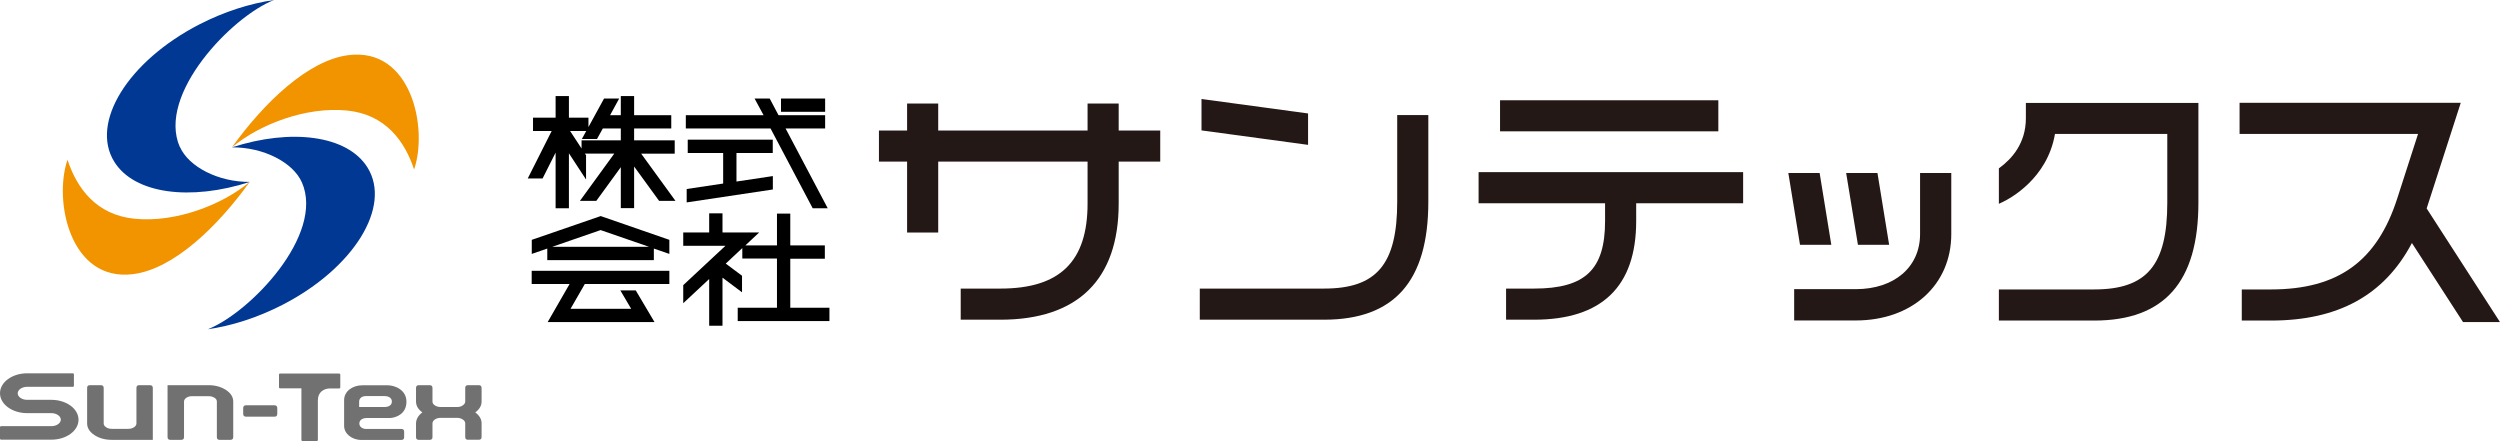 <?xml version="1.0" encoding="UTF-8"?>
<svg id="_レイヤー_2" data-name="レイヤー 2" xmlns="http://www.w3.org/2000/svg" viewBox="0 0 261.11 46.06">
  <defs>
    <style>
      .cls-1 {
        fill: #003894;
      }

      .cls-2 {
        fill: #f29300;
      }

      .cls-3 {
        fill: #727171;
      }

      .cls-4 {
        fill: #231815;
      }
    </style>
  </defs>
  <g id="_デザイン" data-name="デザイン">
    <g>
      <g>
        <g>
          <path class="cls-4" d="M154.43,21.23h13.21v1.86c0,5.07-2.08,7.05-7.41,7.05h-2.93v3.25h2.93c7.07,0,10.66-3.46,10.66-10.3v-1.86h11.17v-3.25h-27.63v3.25ZM179.47,10.47h-22.8v3.25h22.8v-3.25Z"/>
          <path class="cls-4" d="M253.45,21.77s.02-.06.02-.06l3.54-10.97h-23.1v3.25h18.64c-.2.62-2.17,6.73-2.17,6.73-2.12,6.58-6.19,9.51-13.2,9.51h-3.04v3.25h3.04c7.04,0,11.86-2.66,14.73-8.1.42.66,5.34,8.26,5.34,8.26h3.86s-7.52-11.65-7.66-11.87Z"/>
          <path class="cls-4" d="M211.59,10.74v1.62c0,2.61-1.48,4.23-2.71,5.14l-.11.08v3.71l.37-.18c.79-.37,4.69-2.45,5.49-7.12h11.73v7.19c0,6.52-2.14,9.05-7.63,9.05h-9.96v3.25h9.96c7.32,0,10.88-4.03,10.88-12.3v-10.43h-18.02Z"/>
          <path class="cls-4" d="M136.62,11.85l-11.13-1.51v3.28l11.13,1.51v-3.28ZM145.93,12.01v9.07c0,6.52-2.14,9.06-7.63,9.06h-12.99v3.25h12.99c7.32,0,10.88-4.02,10.88-12.3v-9.07h-3.25Z"/>
          <path class="cls-4" d="M116.84,13.63v-2.82h-3.25v2.82h-15.6v-2.82h-3.25v2.82h-2.94v3.25h2.94v7.41h3.25v-7.41h15.6v4.38c0,6.06-2.89,8.88-9.1,8.88h-4.15v3.25h4.15c8.08,0,12.35-4.19,12.35-12.13v-4.38h4.34v-3.25h-4.34Z"/>
          <g>
            <path class="cls-4" d="M200.54,18.07v6.38c0,3.44-2.69,5.75-6.71,5.75h-6.44v3.27h6.44c5.87,0,9.97-3.71,9.97-9.02v-6.38h-3.27Z"/>
            <polygon class="cls-4" points="192.82 18.07 194.05 25.57 197.31 25.57 196.09 18.07 192.82 18.07"/>
            <polygon class="cls-4" points="186.78 18.07 188 25.57 191.27 25.57 190.05 18.07 186.78 18.07"/>
          </g>
        </g>
        <g>
          <path d="M66.95,16.05h3.52v-1.39h-4.24v-1.24h3.88v-1.39h-3.88v-2h-1.39v2h-1.12c.24-.43.95-1.74.95-1.74h-1.58l-1.63,2.98v-.98h-2.04v-2.26h-1.39v2.26h-2.36v1.39h1.95c-.29.57-2.5,4.96-2.5,4.96h1.55s.88-1.74,1.36-2.7v5.81h1.39v-5.74c.49.75,1.79,2.74,1.79,2.74v-2.53s-.04-.07-.12-.18h3.07c-.44.61-3.59,4.94-3.59,4.94h1.71s1.96-2.7,2.56-3.52v4.28h1.39v-4.35c.6.83,2.61,3.59,2.61,3.59h1.71s-3.15-4.33-3.59-4.94ZM59.54,13.68h1.69l-.46.84h1.58s.5-.92.61-1.1h1.88v1.24h-4.1v.85c-.43-.66-1.03-1.57-1.2-1.83Z"/>
          <path d="M55.54,29.66h3.95c-.32.56-2.29,3.98-2.29,3.98h11.16l-1.96-3.31h-1.61s.86,1.46,1.13,1.92h-6.33c.18-.32,1.38-2.39,1.49-2.59h8.83v-1.38h-14.38v1.38ZM62.73,22.57l-7.19,2.48v1.47s.68-.24,1.62-.56v1.21h11.13v-1.21c.94.33,1.62.56,1.62.56v-1.47l-7.19-2.49ZM57.67,25.78c2.09-.72,4.98-1.72,5.06-1.75.09.03,2.98,1.03,5.07,1.75h-10.13Z"/>
          <path d="M82.54,32.16v-5.14h3.61v-1.39h-3.61v-3.32h-1.39v3.32h-3.3c.76-.71,1.44-1.35,1.44-1.35h-3.83v-2h-1.39v2h-2.71v1.39h4.41c-.69.64-4.41,4.11-4.41,4.11v1.89s2.15-2,2.71-2.53v4.88h1.39v-5.02c.14.1,2.04,1.53,2.04,1.53v-1.73s-1.37-1.02-1.7-1.27c.16-.15.95-.89,1.73-1.62v1.09h3.62v5.14h-4.1v1.39h9.58v-1.39h-4.09Z"/>
          <path d="M82.05,13.42h4.13v-1.39h-4.87c-.08-.15-.61-1.16-.92-1.74h-1.58c.29.54.78,1.45.94,1.74h-8.12v1.39h8.85c.12.23,4.4,8.33,4.4,8.33h1.57s-4.08-7.73-4.4-8.33ZM86.18,10.29h-4.61v1.39h4.61v-1.39ZM76.91,15.98h3.8v-1.39h-8.88v1.39h3.7v3.19c-.35.05-3.81.57-3.81.57v1.4l9-1.35v-1.4s-3.36.5-3.8.57v-2.98Z"/>
        </g>
      </g>
      <g>
        <g>
          <path class="cls-3" d="M11.08,44.62c.16.12.37.17.61.17h1.71c.23,0,.44-.06.6-.17.17-.11.25-.25.25-.4v-3.7c0-.19.09-.29.28-.29h1.14c.19,0,.29.1.29.29v5.42h-4.28c-.71,0-1.31-.17-1.82-.5-.51-.34-.76-.75-.76-1.22v-3.7c0-.19.09-.29.29-.29h1.15c.19,0,.29.1.29.29v3.7c0,.16.08.29.25.4Z"/>
          <path class="cls-3" d="M22.39,41.54c-.17-.11-.37-.16-.6-.16h-1.72c-.24,0-.43.05-.6.16-.16.11-.25.24-.25.4v3.12h0v.59c0,.19-.09.29-.29.29h-1.14c-.19,0-.29-.1-.29-.29v-5.42h4.29c.7,0,1.3.17,1.81.5.51.33.76.74.76,1.21v3.71c0,.19-.1.29-.29.29h-1.14c-.19,0-.28-.1-.28-.29v-.58h0v-3.13c0-.16-.08-.29-.25-.4Z"/>
          <path class="cls-3" d="M28.67,42.33c.19,0,.29.1.29.29v.6c0,.2-.1.3-.29.3h-2.97c-.2,0-.3-.1-.3-.3v-.6c0-.19.1-.29.3-.29h2.97Z"/>
          <path class="cls-3" d="M38.25,44.8h3.67c.19,0,.29.09.29.28v.58c0,.19-.1.29-.29.29h-4.18c-1,0-1.8-.66-1.8-1.47v-2.69c0-.94.9-1.55,1.9-1.55h2.66c.7,0,1.95.45,1.95,1.71s-1.02,1.65-1.67,1.71h-2.52c-.24,0-.73.12-.73.57s.49.58.73.58ZM40.21,42.51c.24,0,.72-.11.72-.57s-.49-.57-.72-.57h-2.01c-.44,0-.69.27-.69.57v.57h2.7Z"/>
          <path class="cls-3" d="M45.17,45.65c0,.19-.09.29-.29.29h-1.14c-.19,0-.29-.1-.29-.29v-1.43h0c.01-.44.23-.82.66-1.15-.43-.31-.65-.68-.66-1.12h0v-1.43c0-.19.1-.29.29-.29h1.14c.19,0,.29.1.29.29v1.42h0c0,.16.08.29.25.4.16.11.37.17.61.17h1.71c.23,0,.43-.05.59-.17.17-.11.25-.24.26-.39h0v-1.43c0-.19.09-.29.28-.29h1.14c.19,0,.29.1.29.29v1.42c0,.43-.22.81-.66,1.13.44.34.66.71.66,1.13h0v1.44c0,.19-.1.29-.29.29h-1.14c-.18,0-.28-.1-.28-.29v-1.43c0-.16-.09-.29-.26-.4-.17-.11-.37-.17-.59-.17h-1.71c-.24,0-.45.06-.61.17-.16.11-.25.25-.25.4v1.43Z"/>
          <path class="cls-3" d="M5.37,41.76h-2.54c-.53,0-.98-.31-.98-.68s.45-.68.98-.68h4.78c.06,0,.11-.05.11-.11v-1.19c0-.06-.05-.11-.11-.11H2.83c-1.56,0-2.83.93-2.83,2.08s1.27,2.08,2.83,2.08h2.54c.53,0,.98.31.98.68s-.45.68-.98.68H.11c-.06,0-.11.05-.11.11v1.19c0,.06.05.11.11.11h5.26c1.56,0,2.83-.93,2.83-2.08s-1.27-2.08-2.83-2.08Z"/>
          <path class="cls-3" d="M35.44,39.01h-6.19c-.06,0-.11.05-.11.11v1.33c0,.06.05.11.11.11h2.23v5.39c0,.06.05.11.11.11h1.5c.06,0,.11-.05.11-.11v-4.16c0-.85.64-1.22,1.27-1.22h.96c.06,0,.11-.05.11-.11v-1.33c0-.06-.05-.11-.11-.11Z"/>
        </g>
        <g>
          <path class="cls-2" d="M14.09,22.85c-4.05-.39-6.06-3.2-7.04-6.16-1.47,4.28.26,12.78,6.86,11.94,4.22-.53,8.83-4.97,12.17-9.63-2.92,2.43-7.75,4.26-11.99,3.85Z"/>
          <path class="cls-1" d="M18.78,15.35c-2.41-5.49,5.45-13.64,9.84-15.35-2.5.36-5.19,1.21-7.8,2.55-7.45,3.84-11.43,10.26-8.88,14.35,2.1,3.37,7.97,4.1,14.15,2.1-3.31.02-6.39-1.59-7.3-3.66Z"/>
          <path class="cls-2" d="M36.21,11.54c4.05.39,6.06,3.2,7.04,6.16,1.47-4.28-.26-12.78-6.86-11.94-4.22.53-8.83,4.98-12.17,9.63,2.92-2.43,7.75-4.26,11.99-3.85Z"/>
          <path class="cls-1" d="M31.53,19.04c2.41,5.49-5.45,13.64-9.83,15.35,2.5-.36,5.19-1.21,7.8-2.55,7.45-3.83,11.43-10.26,8.88-14.35-2.1-3.37-7.97-4.1-14.15-2.1,3.31-.02,6.39,1.58,7.3,3.66Z"/>
        </g>
      </g>
    </g>
  </g>
</svg>